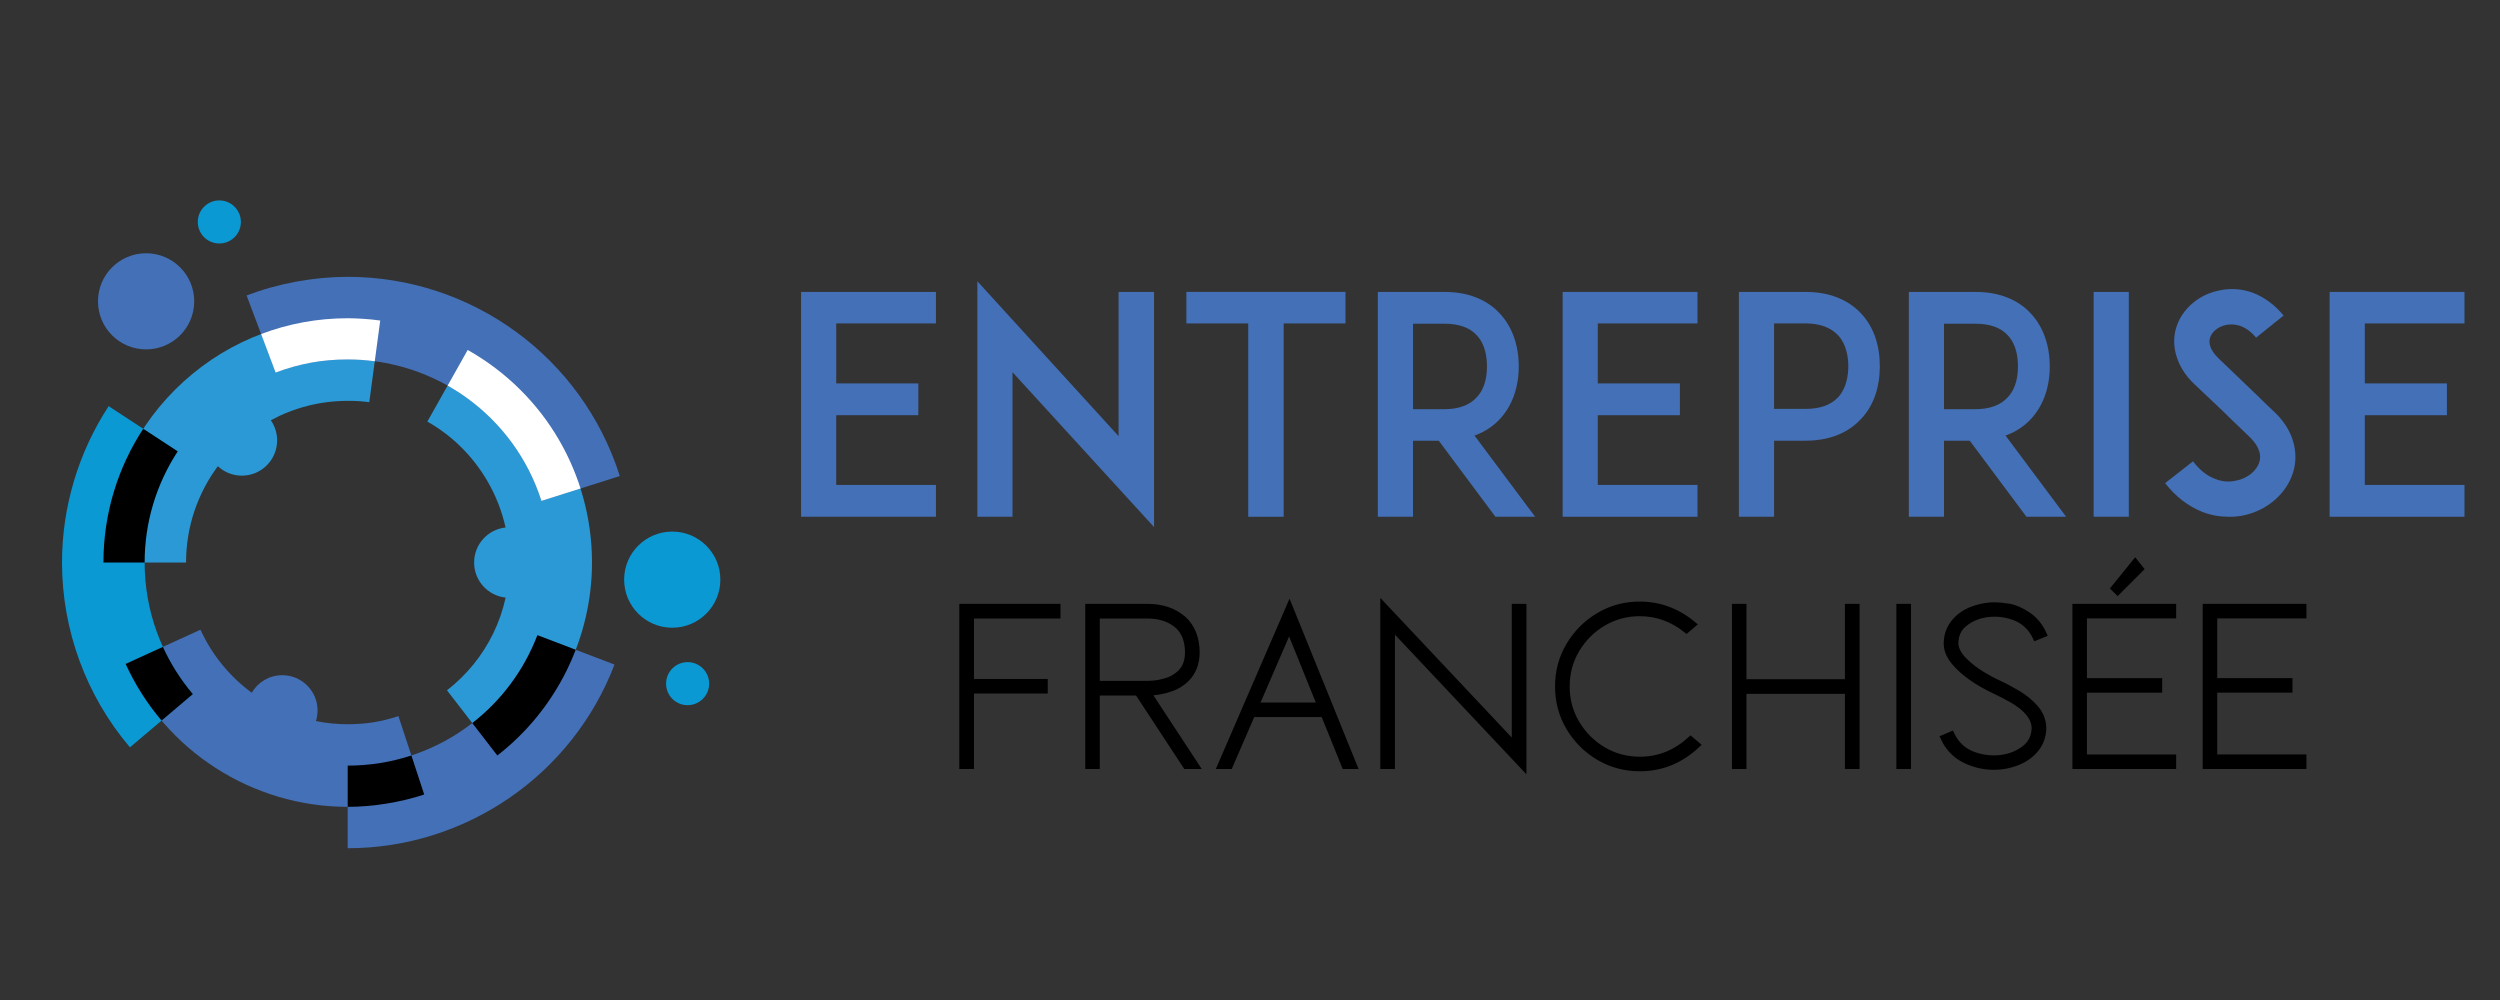 <?xml version="1.0" encoding="utf-8"?>
<!-- Generator: Adobe Illustrator 16.0.0, SVG Export Plug-In . SVG Version: 6.00 Build 0)  -->
<!DOCTYPE svg PUBLIC "-//W3C//DTD SVG 1.1//EN" "http://www.w3.org/Graphics/SVG/1.1/DTD/svg11.dtd">
<svg version="1.1" id="Calque_1" xmlns:x="http://ns.adobe.com/Extensibility/1.0/" xmlns:i="http://ns.adobe.com/AdobeIllustrator/10.0/" xmlns:graph="http://ns.adobe.com/Graphs/1.0/"
	 xmlns="http://www.w3.org/2000/svg" xmlns:xlink="http://www.w3.org/1999/xlink" x="0px" y="0px" width="200px" height="80px"
	 viewBox="0 0 200 80" enable-background="new 0 0 200 80" xml:space="preserve">
<rect x="0" y="0" width="200" height="80" fill="#333333" stroke="none"/>
<g>
	<path fill="#4370B7" d="M66.898,30.673h6.569v2.545h-6.569v5.576h7.978v2.546h-8.002h-2.789V23.353h2.789h8.002v2.521h-7.978
		V30.673z"/>
	<path fill="#4370B7" d="M81.002,29.777v11.564h-2.813V22.502l11.298,12.39V23.353h2.837v18.813L81.002,29.777z"/>
	<path fill="#4370B7" d="M107.64,25.873h-4.947v15.468h-2.835V25.873H94.91v-2.521h12.729V25.873z"/>
	<path fill="#4370B7" d="M122.81,41.341h-3.176l-4.533-6.084h-2.061v6.084h-2.813V23.353h2.376h2.959
		c2.374,0,3.757,0.969,4.483,1.793c0.945,1.044,1.455,2.498,1.455,4.17c0,1.648-0.51,3.103-1.455,4.146
		c-0.436,0.485-1.115,1.042-2.085,1.382L122.81,41.341z M115.563,32.734c1.162,0,2.034-0.338,2.593-0.969
		c0.679-0.728,0.8-1.745,0.8-2.449c0-0.726-0.121-1.746-0.8-2.474c-0.559-0.629-1.431-0.944-2.593-0.944h-2.522v6.836H115.563z"/>
	<path fill="#4370B7" d="M127.822,30.673h6.57v2.545h-6.57v5.576h7.976v2.546h-8h-2.787V23.353h2.787h8v2.521h-7.976V30.673z"/>
	<path fill="#4370B7" d="M141.49,23.353h2.956c2.377,0,3.758,0.969,4.486,1.77c0.969,1.067,1.454,2.498,1.454,4.17
		c0,1.672-0.485,3.126-1.454,4.169c-0.729,0.824-2.109,1.794-4.486,1.794h-2.52v6.084h-2.814V23.353H141.49z M147.865,29.292
		c0-0.703-0.145-1.723-0.799-2.45c-0.583-0.629-1.456-0.969-2.62-0.969h-2.52v6.838h2.52c1.164,0,2.037-0.315,2.62-0.946
		C147.721,31.037,147.865,30.02,147.865,29.292z"/>
	<path fill="#4370B7" d="M165.29,41.341h-3.175l-4.534-6.084h-2.061v6.084h-2.813V23.353h2.378h2.957
		c2.376,0,3.758,0.969,4.485,1.793c0.944,1.044,1.454,2.498,1.454,4.17c0,1.648-0.51,3.103-1.454,4.146
		c-0.437,0.485-1.114,1.042-2.086,1.382L165.29,41.341z M158.042,32.734c1.163,0,2.035-0.338,2.594-0.969
		c0.679-0.728,0.8-1.745,0.8-2.449c0-0.726-0.121-1.746-0.8-2.474c-0.559-0.629-1.431-0.944-2.594-0.944h-2.521v6.836H158.042z"/>
	<path fill="#4370B7" d="M167.491,41.341V23.353h2.813v17.988H167.491z"/>
	<path fill="#4370B7" d="M183.466,37.729c-0.51,1.746-2.086,3.127-4.048,3.515c-0.364,0.074-0.729,0.098-1.092,0.098
		c-0.729,0-1.454-0.121-2.134-0.387c-1.141-0.462-2.135-1.214-2.982-2.304l2.231-1.745c0.51,0.677,1.116,1.163,1.77,1.404
		c0.534,0.22,1.115,0.267,1.648,0.146c0.922-0.17,1.673-0.775,1.892-1.503c0.241-0.824-0.316-1.552-0.824-2.037
		c-0.801-0.751-2.109-2.036-2.207-2.133l-2.205-2.083c-0.68-0.656-1.141-1.383-1.382-2.159c-0.243-0.751-0.268-1.552-0.05-2.279
		c0.218-0.774,0.68-1.454,1.333-2.012c0.606-0.51,1.357-0.872,2.158-1.019c0.872-0.194,1.795-0.122,2.667,0.193
		c0.923,0.364,1.745,0.97,2.448,1.819l-2.205,1.769c-0.922-1.114-1.866-1.114-2.376-1.018c-0.632,0.121-1.164,0.533-1.309,1.044
		c-0.098,0.338-0.074,0.896,0.677,1.623l3.008,2.884c0.437,0.438,0.97,0.946,1.357,1.31c0.776,0.704,1.31,1.502,1.575,2.351
		C183.684,36.031,183.71,36.906,183.466,37.729z"/>
	<path fill="#4370B7" d="M189.184,30.673h6.569v2.545h-6.569v5.576h7.975v2.546h-8.001h-2.788V23.353h2.788h8.001v2.521h-7.975
		V30.673z"/>
</g>
<g>
	<path stroke="#000000" stroke-width="0.5" stroke-miterlimit="10" d="M77.668,61.269h-0.674V48.558h7.595v0.673h-6.921v5.337h5.901
		v0.663h-5.901V61.269z"/>
	<path stroke="#000000" stroke-width="0.5" stroke-miterlimit="10" d="M95.676,61.269h-0.799l-3.856-5.876h-3.289v5.876h-0.662
		V48.558h4.711c1.187,0,2.156,0.332,2.913,1c0.674,0.635,1.016,1.506,1.029,2.615c0,0.897-0.286,1.621-0.854,2.173
		c-0.348,0.321-0.725,0.555-1.137,0.702c-0.646,0.229-1.284,0.345-1.912,0.345L95.676,61.269z M91.752,54.722
		c0.07,0,0.241-0.009,0.51-0.025c0.269-0.016,0.61-0.083,1.022-0.2c0.415-0.12,0.788-0.329,1.122-0.632
		c0.43-0.416,0.643-0.971,0.643-1.663c0-0.923-0.268-1.638-0.807-2.145c-0.629-0.551-1.442-0.826-2.443-0.826h-4.067v5.491H91.752z"
		/>
	<path stroke="#000000" stroke-width="0.5" stroke-miterlimit="10" d="M108.316,61.269h-0.73l-1.681-4.154h-5.73l-1.8,4.154h-0.729
		l5.509-12.73L108.316,61.269z M105.635,56.452l-2.498-6.184l-2.675,6.184H105.635z"/>
	<path stroke="#000000" stroke-width="0.5" stroke-miterlimit="10" d="M121.865,61.315l-10.52-11.172v11.125h-0.671V48.462
		l10.517,11.172V48.558h0.674V61.315z"/>
	<path stroke="#000000" stroke-width="0.5" stroke-miterlimit="10" d="M131.192,61.452c-1.199,0-2.295-0.295-3.284-0.881
		c-0.992-0.587-1.78-1.377-2.369-2.365c-0.591-0.991-0.885-2.089-0.885-3.293c0-1.2,0.294-2.294,0.885-3.283
		c0.589-0.991,1.377-1.78,2.369-2.369c0.989-0.591,2.085-0.885,3.284-0.885c1.563,0,2.978,0.525,4.247,1.576l-0.516,0.441
		c-1.124-0.896-2.368-1.347-3.731-1.347c-1.077,0-2.061,0.266-2.948,0.795c-0.888,0.527-1.597,1.236-2.124,2.124
		c-0.529,0.888-0.795,1.87-0.795,2.947c0,1.084,0.266,2.068,0.795,2.956c0.527,0.887,1.236,1.596,2.124,2.125
		c0.888,0.528,1.871,0.794,2.948,0.794c1.524,0,2.876-0.542,4.055-1.627l0.512,0.435C134.437,60.831,132.915,61.452,131.192,61.452z
		"/>
	<path stroke="#000000" stroke-width="0.5" stroke-miterlimit="10" d="M148.516,61.269h-0.672v-6.008h-8.377v6.008h-0.662V48.558
		h0.662v6.027h8.377v-6.027h0.672V61.269z"/>
	<path stroke="#000000" stroke-width="0.5" stroke-miterlimit="10" d="M152.631,61.269h-0.672V48.558h0.672V61.269z"/>
	<path stroke="#000000" stroke-width="0.5" stroke-miterlimit="10" d="M159.487,61.335c-0.809,0-1.585-0.188-2.33-0.563
		c-0.741-0.374-1.296-0.957-1.661-1.743l0.614-0.261c0.379,0.801,0.976,1.346,1.789,1.634c0.525,0.188,1.054,0.279,1.588,0.279
		c0.985,0,1.829-0.275,2.527-0.827c0.485-0.386,0.744-0.92,0.768-1.604c-0.018-0.822-0.604-1.567-1.758-2.243
		c-0.482-0.274-0.957-0.524-1.433-0.746c-1.436-0.676-2.513-1.438-3.23-2.291c-0.411-0.486-0.614-0.984-0.614-1.489
		c0-0.697,0.236-1.311,0.714-1.836c0.479-0.526,1.152-0.889,2.025-1.087c0.364-0.082,0.733-0.126,1.105-0.126
		c0.274,0,0.646,0.037,1.11,0.111c0.465,0.075,0.971,0.294,1.52,0.658c0.546,0.367,0.968,0.876,1.264,1.529l-0.614,0.251
		c-0.386-0.81-0.983-1.353-1.791-1.636c-0.499-0.173-0.998-0.26-1.5-0.26c-0.999,0-1.831,0.285-2.499,0.856
		c-0.439,0.379-0.662,0.903-0.662,1.575c0.043,0.463,0.278,0.903,0.701,1.323c0.423,0.421,0.895,0.788,1.413,1.105
		c0.52,0.317,0.971,0.559,1.355,0.727c0.508,0.236,1.028,0.516,1.563,0.835c0.536,0.321,1,0.705,1.39,1.154
		c0.391,0.449,0.597,0.978,0.615,1.588c-0.014,0.743-0.282,1.38-0.807,1.912c-0.525,0.531-1.241,0.892-2.146,1.077
		C160.171,61.303,159.832,61.335,159.487,61.335z"/>
	<path stroke="#000000" stroke-width="0.5" stroke-miterlimit="10" d="M173.842,61.269h-7.799V48.558h7.799v0.664h-7.137v5.277
		h6.021v0.663h-6.021v5.443h7.137V61.269z M169.128,47.059l1.684-2.077l0.424,0.527l-1.827,1.828L169.128,47.059z"/>
	<path stroke="#000000" stroke-width="0.5" stroke-miterlimit="10" d="M184.264,61.269h-7.799V48.558h7.799v0.664h-7.136v5.277h6.02
		v0.663h-6.02v5.443h7.136V61.269z"/>
</g>
<path fill-rule="evenodd" clip-rule="evenodd" fill="#4370B7" d="M16.037,50.376c0.932,2.041,2.359,3.762,4.103,5.044
	c0.488-0.84,1.399-1.405,2.441-1.405c1.559,0,2.823,1.265,2.823,2.821c0,0.297-0.046,0.582-0.13,0.85
	c0.826,0.167,1.678,0.253,2.543,0.253c0.735,0,1.424-0.054,2.061-0.156c0.638-0.103,1.305-0.268,1.996-0.495l2.064,6.273
	c-0.949,0.314-1.964,0.558-3.027,0.729s-2.099,0.257-3.094,0.257c-3.819,0-7.467-1.12-10.563-3.108
	c-3.086-1.984-5.616-4.843-7.206-8.326L16.037,50.376z"/>
<path fill-rule="evenodd" clip-rule="evenodd" fill="#2B99D5" d="M35.758,55.224c1.581-1.225,2.832-2.779,3.687-4.523
	c0.446-0.912,0.785-1.883,1.005-2.894c-1.418-0.149-2.521-1.35-2.521-2.805c0-1.454,1.1-2.652,2.516-2.803
	c-0.292-1.316-0.786-2.568-1.457-3.719c-1.145-1.961-2.786-3.616-4.8-4.753l3.226-5.73c3.087,1.742,5.573,4.23,7.28,7.154
	c1.717,2.941,2.666,6.33,2.666,9.851c0,2.998-0.7,5.931-2.003,8.59c-1.297,2.646-3.188,4.999-5.571,6.848L35.758,55.224z"/>
<path fill-rule="evenodd" clip-rule="evenodd" fill="#2B99D5" d="M29.543,32.173c-0.25-0.033-0.537-0.06-0.861-0.083
	c-0.232-0.016-0.521-0.022-0.865-0.022c-2.226,0-4.322,0.561-6.152,1.552c0.318,0.456,0.505,1.012,0.505,1.611
	c0,1.558-1.264,2.822-2.822,2.822c-0.742,0-1.417-0.288-1.92-0.757c-1.599,2.151-2.544,4.819-2.544,7.706H8.274
	c0-5.396,2.186-10.281,5.724-13.819c3.536-3.538,8.422-5.725,13.818-5.725c0.379,0,0.814,0.017,1.305,0.05
	c0.396,0.025,0.83,0.071,1.297,0.133L29.543,32.173z"/>
<path fill-rule="evenodd" clip-rule="evenodd" fill="#0B99D4" d="M14.217,36.107c-0.865,1.322-1.529,2.758-1.975,4.254
	c-0.443,1.488-0.672,3.05-0.672,4.641c0,1.935,0.34,3.832,0.992,5.604c0.655,1.783,1.621,3.452,2.868,4.92l-5.034,4.26
	c-1.754-2.065-3.111-4.407-4.03-6.906c-0.922-2.514-1.405-5.176-1.405-7.878c0-2.211,0.325-4.409,0.956-6.525
	c0.629-2.11,1.56-4.126,2.776-5.983L14.217,36.107z"/>
<path fill-rule="evenodd" clip-rule="evenodd" d="M11.57,45.002H8.274c0-3.949,1.171-7.624,3.185-10.699l2.758,1.805
	c-0.865,1.322-1.529,2.758-1.975,4.254C11.799,41.85,11.57,43.411,11.57,45.002"/>
<path fill-rule="evenodd" clip-rule="evenodd" fill="#4370B7" d="M27.816,61.249c3.38,0,6.572-1.033,9.21-2.851
	c2.65-1.824,4.76-4.434,5.965-7.584l6.169,2.351c-1.689,4.416-4.659,8.088-8.392,10.655c-3.739,2.573-8.23,4.038-12.954,4.038
	V61.249z"/>
<path fill-rule="evenodd" clip-rule="evenodd" d="M32.911,60.437l1.026,3.124c-0.949,0.314-1.964,0.558-3.027,0.729
	s-2.099,0.257-3.094,0.257v-3.297C29.583,61.249,31.298,60.968,32.911,60.437"/>
<path fill-rule="evenodd" clip-rule="evenodd" d="M46.057,51.981c-0.208,0.546-0.443,1.084-0.7,1.61
	c-1.297,2.646-3.188,4.999-5.571,6.848l-2.002-2.593c2.295-1.782,4.121-4.188,5.209-7.032L46.057,51.981z"/>
<path fill-rule="evenodd" clip-rule="evenodd" d="M12.926,57.646c-1.146-1.351-2.119-2.87-2.877-4.534l2.982-1.362
	c0.618,1.354,1.422,2.627,2.399,3.777L12.926,57.646z"/>
<path fill-rule="evenodd" clip-rule="evenodd" fill="#4370B7" d="M43.313,40.071c-1.07-3.365-3.176-6.198-5.903-8.191
	c-2.711-1.982-6.046-3.125-9.594-3.125c-1.024,0-2.001,0.086-2.929,0.256c-0.953,0.175-1.904,0.44-2.837,0.793l-2.323-6.169
	c1.28-0.485,2.61-0.854,3.975-1.104c1.394-0.255,2.77-0.384,4.114-0.384c4.97,0,9.661,1.613,13.492,4.415
	c3.816,2.791,6.768,6.774,8.277,11.521L43.313,40.071z"/>
<path fill-rule="evenodd" clip-rule="evenodd" fill="#FFFFFF" d="M20.89,26.723c2.152-0.816,4.487-1.264,6.926-1.264
	c0.379,0,0.814,0.017,1.305,0.05c0.396,0.025,0.83,0.071,1.297,0.133l-0.436,3.257c-0.711-0.094-1.435-0.144-2.167-0.144
	c-1.024,0-2.001,0.086-2.929,0.256c-0.953,0.175-1.904,0.44-2.837,0.793L20.89,26.723z"/>
<path fill-rule="evenodd" clip-rule="evenodd" fill="#FFFFFF" d="M35.811,30.848l1.604-2.852c3.087,1.742,5.573,4.23,7.28,7.154
	c0.724,1.238,1.31,2.555,1.748,3.929l-3.128,0.991c-1.07-3.365-3.176-6.198-5.903-8.191C36.898,31.504,36.363,31.161,35.811,30.848"
	/>
<path fill-rule="evenodd" clip-rule="evenodd" fill="#4370B7" d="M11.688,20.261c-2.126,0-3.849,1.721-3.849,3.845
	c0,2.125,1.723,3.845,3.849,3.845s3.849-1.721,3.849-3.845C15.537,21.982,13.814,20.261,11.688,20.261"/>
<path fill-rule="evenodd" clip-rule="evenodd" fill="#0B99D4" d="M17.546,16.034c-0.951,0-1.723,0.771-1.723,1.722
	c0,0.952,0.771,1.722,1.723,1.722c0.952,0,1.724-0.771,1.724-1.722C19.27,16.805,18.499,16.034,17.546,16.034"/>
<path fill-rule="evenodd" clip-rule="evenodd" fill="#0B99D4" d="M53.779,50.218c-2.124,0-3.848-1.723-3.848-3.848
	c0-2.123,1.724-3.844,3.848-3.844c2.125,0,3.849,1.721,3.849,3.844C57.628,48.495,55.905,50.218,53.779,50.218"/>
<path fill-rule="evenodd" clip-rule="evenodd" fill="#0B99D4" d="M55.007,56.414c-0.95,0-1.721-0.771-1.721-1.721
	c0-0.953,0.771-1.723,1.721-1.723c0.952,0,1.724,0.77,1.724,1.723C56.731,55.644,55.959,56.414,55.007,56.414"/>
</svg>
